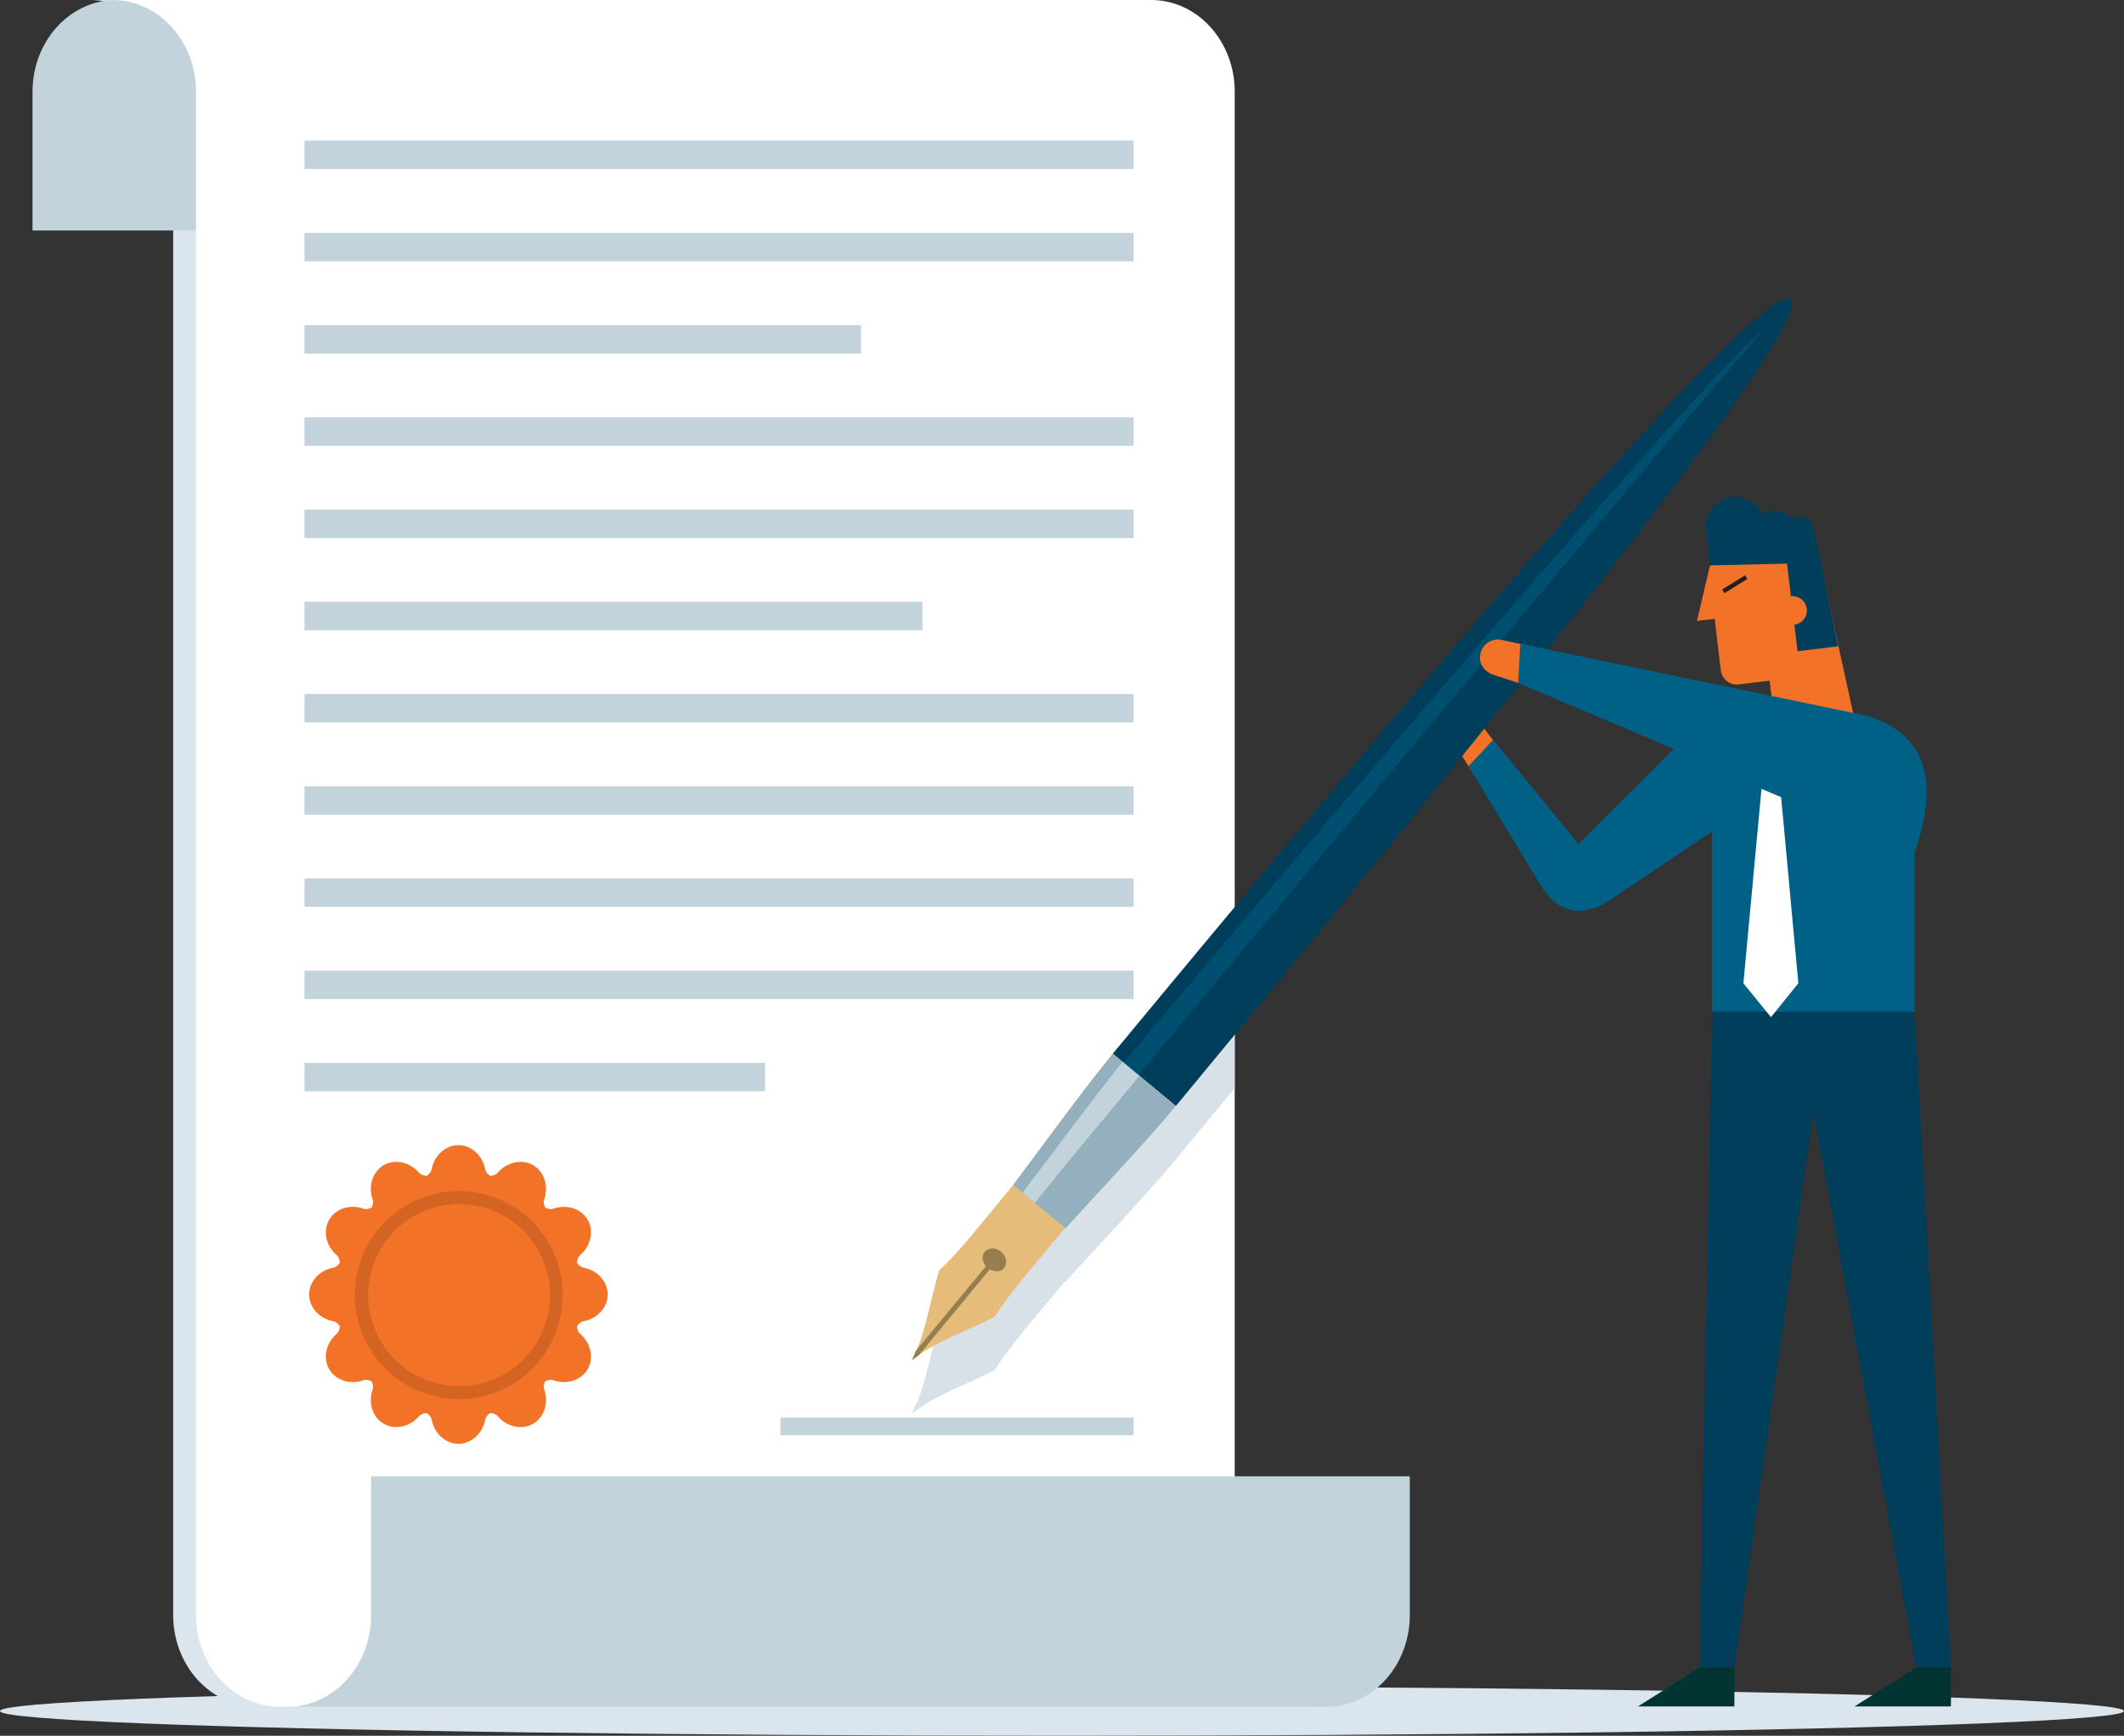 <?xml version="1.0" encoding="UTF-8"?><svg id="Layer_2" xmlns="http://www.w3.org/2000/svg" viewBox="0 0 650.07 531.16"><rect x="0" y="0" width="650.07" height="531.16" fill="#333333" stroke="none"/><defs><style>.cls-1{fill:#fff;}.cls-2{fill:#013433;}.cls-3{fill:#f27228;}.cls-4{fill:#e5bc79;}.cls-5{fill:#dbe5ed;}.cls-6{fill:#967e51;}.cls-7{fill:#c3d3dc;}.cls-8{fill:#94afbd;}.cls-9{fill:#003e5b;}.cls-10{fill:#d46423;}.cls-11{fill:#004f71;}.cls-12{fill:#231f20;}.cls-13{fill:#006086;}.cls-14{fill:#d8e1e7;}</style></defs><g id="Layer_5"><g><ellipse class="cls-5" cx="325.03" cy="523.6" rx="325.03" ry="7.56"/><g><path class="cls-5" d="M396.08,522.25c-13.94-.24-25.18-12.71-25.18-28.06V28.06c0-15.35-11.24-27.82-25.18-28.06H27.82c13.94,.24,25.18,12.71,25.18,28.06V494.2c0,15.35,11.24,27.82,25.18,28.06H396.08Z"/><path class="cls-7" d="M9.95,70.54V28.07c0-15.35,11.24-27.82,25.18-28.06H353.03c-13.94,.24-25.18,12.71-25.18,28.06v42.47H9.95Z"/><path class="cls-1" d="M403.08,522.25c-13.94-.24-25.18-12.71-25.18-28.06V28.06c0-15.35-11.24-27.82-25.18-28.06H34.82c13.94,.24,25.18,12.71,25.18,28.06V494.2c0,15.35,11.24,27.82,25.18,28.06H403.08Z"/><path class="cls-7" d="M431.48,451.77v42.47c0,15.35-11.24,27.82-25.18,28.06H88.4c13.94-.24,25.18-12.71,25.18-28.06v-42.47H431.48Z"/><g><rect class="cls-7" x="93.19" y="71.27" width="253.74" height="8.7"/><rect class="cls-7" x="93.19" y="99.5" width="170.33" height="8.7"/><rect class="cls-7" x="93.19" y="43" width="253.74" height="8.7"/><rect class="cls-7" x="93.19" y="127.72" width="253.74" height="8.7"/><rect class="cls-7" x="93.19" y="155.94" width="253.74" height="8.7"/><rect class="cls-7" x="93.19" y="184.16" width="189.13" height="8.7"/><rect class="cls-7" x="93.19" y="212.38" width="253.74" height="8.7"/><rect class="cls-7" x="93.19" y="240.61" width="253.74" height="8.7"/><rect class="cls-7" x="93.19" y="268.81" width="253.74" height="8.7"/><rect class="cls-7" x="93.19" y="297.03" width="253.74" height="8.7"/><rect class="cls-7" x="93.19" y="325.26" width="140.96" height="8.7"/><rect class="cls-7" x="238.85" y="433.8" width="108.07" height="5.38"/></g><g><path class="cls-3" d="M150.03,359.82c-.64-.33-1.42-1.21-1.53-2-.78-4.13-4.14-7.39-8.2-7.39s-7.42,3.26-8.2,7.39c-.11,.78-.89,1.66-1.53,2-.72,.03-1.83-.34-2.32-.97-2.74-3.18-7.28-4.33-10.8-2.3-3.52,2.03-4.79,6.54-3.41,10.5,.3,.73,.06,1.88-.32,2.49-.61,.39-1.76,.62-2.49,.32-3.97-1.39-8.47-.11-10.5,3.41-2.03,3.52-.88,8.06,2.3,10.8,.62,.49,1,1.6,.97,2.32-.33,.64-1.21,1.42-2,1.53-4.13,.78-7.39,4.14-7.39,8.2s3.26,7.42,7.39,8.2c.78,.11,1.66,.89,2,1.53,.03,.72-.34,1.83-.97,2.32-3.18,2.74-4.33,7.28-2.3,10.8,2.03,3.52,6.54,4.79,10.5,3.41,.73-.3,1.88-.06,2.49,.32,.39,.61,.62,1.76,.32,2.49-1.39,3.97-.11,8.47,3.41,10.5,3.52,2.03,8.06,.88,10.8-2.3,.49-.62,1.6-1,2.32-.97,.64,.33,1.42,1.21,1.53,2,.78,4.13,4.14,7.39,8.2,7.39s7.42-3.26,8.2-7.39c.11-.78,.89-1.66,1.53-2,.72-.03,1.83,.34,2.32,.97,2.74,3.18,7.28,4.33,10.8,2.3,3.52-2.03,4.79-6.54,3.41-10.5-.3-.73-.06-1.88,.32-2.49,.61-.39,1.76-.62,2.49-.32,3.97,1.39,8.47,.11,10.5-3.41,2.03-3.52,.88-8.06-2.3-10.8-.62-.49-1-1.6-.97-2.32,.33-.64,1.21-1.42,2-1.53,4.13-.78,7.39-4.14,7.39-8.2s-3.26-7.42-7.39-8.2c-.78-.11-1.66-.89-2-1.53-.03-.72,.34-1.83,.97-2.32,3.18-2.74,4.33-7.28,2.3-10.8-2.03-3.52-6.54-4.79-10.5-3.41-.73,.3-1.88,.06-2.49-.32-.39-.61-.62-1.76-.32-2.49,1.39-3.97,.11-8.47-3.41-10.5-3.52-2.03-8.06-.88-10.8,2.3-.49,.62-1.6,1-2.32,.97Z"/><circle class="cls-10" cx="140.42" cy="396.27" r="31.81" transform="translate(-276.34 451.56) rotate(-78.04)"/><circle class="cls-3" cx="140.52" cy="396.3" r="27.84"/></g></g><path class="cls-14" d="M340.57,338.8c-9.23,11.15-24.64,32.46-30.49,40.12h0c-9.96,12.03-17.08,21.23-22.64,26.12-2.96,9.96-3.78,17.11-6.88,24.35l-.28,.34c-.42,.95-.73,1.9-1.24,2.86,.66-.53,1.34-.89,2-1.36l.23-.28c6.72-4.69,13.73-6.83,23.26-11.75,3.76-6.37,11.48-15.08,21.44-27.11l.15,.13c6.44-7.17,24.51-26.29,33.74-37.43,5.88-7.1,11.91-14.39,18.02-21.8v-39.1c-12.82,15.35-25.4,30.49-37.33,44.9Z"/><g><path class="cls-3" d="M451.21,237.22l-5.56-8.8c-1.6-2.59-1.29-5.39,.91-7.1,2.2-1.71,5.38-1.33,7.09,.87l6.27,8.11-8.71,6.92Z"/><path class="cls-13" d="M524.35,254.2l-30.91,20.75c-6.56,4.76-14.98,6.1-21.04-2.68l-22.95-37.8,7.55-8.1,26.11,31.91,26.64-26.55c8.08-8.12,14.38-11.78,24.78-11.78l-2.74,30.76-7.43,3.48Z"/></g><polygon class="cls-13" points="571.78 219.93 534.39 219.93 523.96 250.44 523.96 309.65 585.96 309.65 585.96 260.64 571.78 219.93"/><path class="cls-3" d="M541.62,208.3l-9.47,1.14c-2.72,.33-5.16-1.63-5.49-4.35l-1.86-15.72-5.43,.65,3.99-17.03,33.04-3.98,11.28,51.54-24.61-.13-1.46-12.12Z"/><rect class="cls-12" x="526.8" y="178.09" width="8.25" height="1.32" transform="translate(-14.64 305.97) rotate(-31.73)"/><polygon class="cls-9" points="523.96 309.64 520.18 510.34 530.81 510.34 555.01 340.43 586.47 510.34 597.09 510.34 585.97 309.64 523.96 309.64"/><polygon class="cls-2" points="597.1 510.27 597.1 522.18 567.6 522.18 586.49 510.27 597.1 510.27"/><polygon class="cls-2" points="530.82 510.27 530.82 522.18 501.32 522.18 520.21 510.27 530.82 510.27"/><polygon class="cls-1" points="542.02 311.26 533.58 300.9 540.15 230.37 536.16 222.54 547.89 222.54 543.88 230.37 550.4 300.9 542.02 311.26"/><path class="cls-9" d="M555.11,161.61c-.52-2.2-2.61-3.72-4.91-3.44-.69,.08-1.31,.33-1.86,.67-1.24-1.85-3.43-2.97-5.79-2.69-1.19,.14-2.24,.63-3.1,1.33-1.59-3.55-5.31-5.84-9.37-5.35-4.99,.6-8.56,5.14-7.95,10.13,0,.05,1.31,10.76,1.31,10.76l23.49-.54,1.2,9.98c2.39-.28,4.56,1.43,4.85,3.83,.29,2.4-1.41,4.57-3.8,4.87l.98,8.12,12.43-1.5-7.48-36.17Z"/><g><path class="cls-4" d="M279.05,416.24c7.43-5.92,14.91-7.93,25.5-13.39,3.76-6.37,11.48-15.08,21.44-27.11l-2.86-12.72-13.03-.44c-9.96,12.03-17.08,21.23-22.64,26.11-3.39,11.42-3.97,19.14-8.4,27.55Z"/><path class="cls-6" d="M281.05,414.88l21.89-26.44c1.54,.83,3.32,.83,4.32-.38,1.17-1.42,.79-3.66-.85-5.02-1.64-1.36-3.92-1.32-5.09,.1-1,1.21-.66,2.96,.44,4.32l-21.47,25.93c-.41,.95-.73,1.9-1.24,2.86,.66-.52,1.34-.89,2-1.36Z"/><path class="cls-9" d="M359.88,338.44c83.65-101.01,196.71-239.76,188.15-246.84-8.56-7.09-123.81,129.84-207.46,230.85l19.31,15.99Z"/><path class="cls-11" d="M341.22,328.51c28.85-34.84,178.83-212.23,198.16-227.24-27.17,30.95-178.7,213-194.26,231.79l-3.9-4.55Z"/><path class="cls-8" d="M326.14,375.87c6.44-7.17,24.51-26.29,33.74-37.43l-19.31-15.99c-9.23,11.15-24.64,32.46-30.49,40.13l16.06,13.3Z"/><path class="cls-7" d="M348.74,329.21l-5.19-4.3c-6.93,8.51-23.32,30.61-30.58,40.05l3.77,3.12c10.83-13.54,22.75-27.71,32-38.87Z"/></g><g><g><path class="cls-3" d="M468.04,210.04l-10.76-3.46c-3.13-1.05-4.82-3.59-4.19-6.55,.64-2.96,3.56-4.85,6.51-4.21l10.87,2.39-2.44,11.83Z"/><path class="cls-13" d="M464.65,208.99l.65-11.99,101.05,20.99c18.46,3.04,29.31,15.15,19.76,42.48l-121.46-51.48Z"/></g><rect class="cls-13" x="539.79" y="210.52" width="1.64" height="61.2" transform="translate(107.93 645.09) rotate(-67.07)"/></g></g></g></svg>